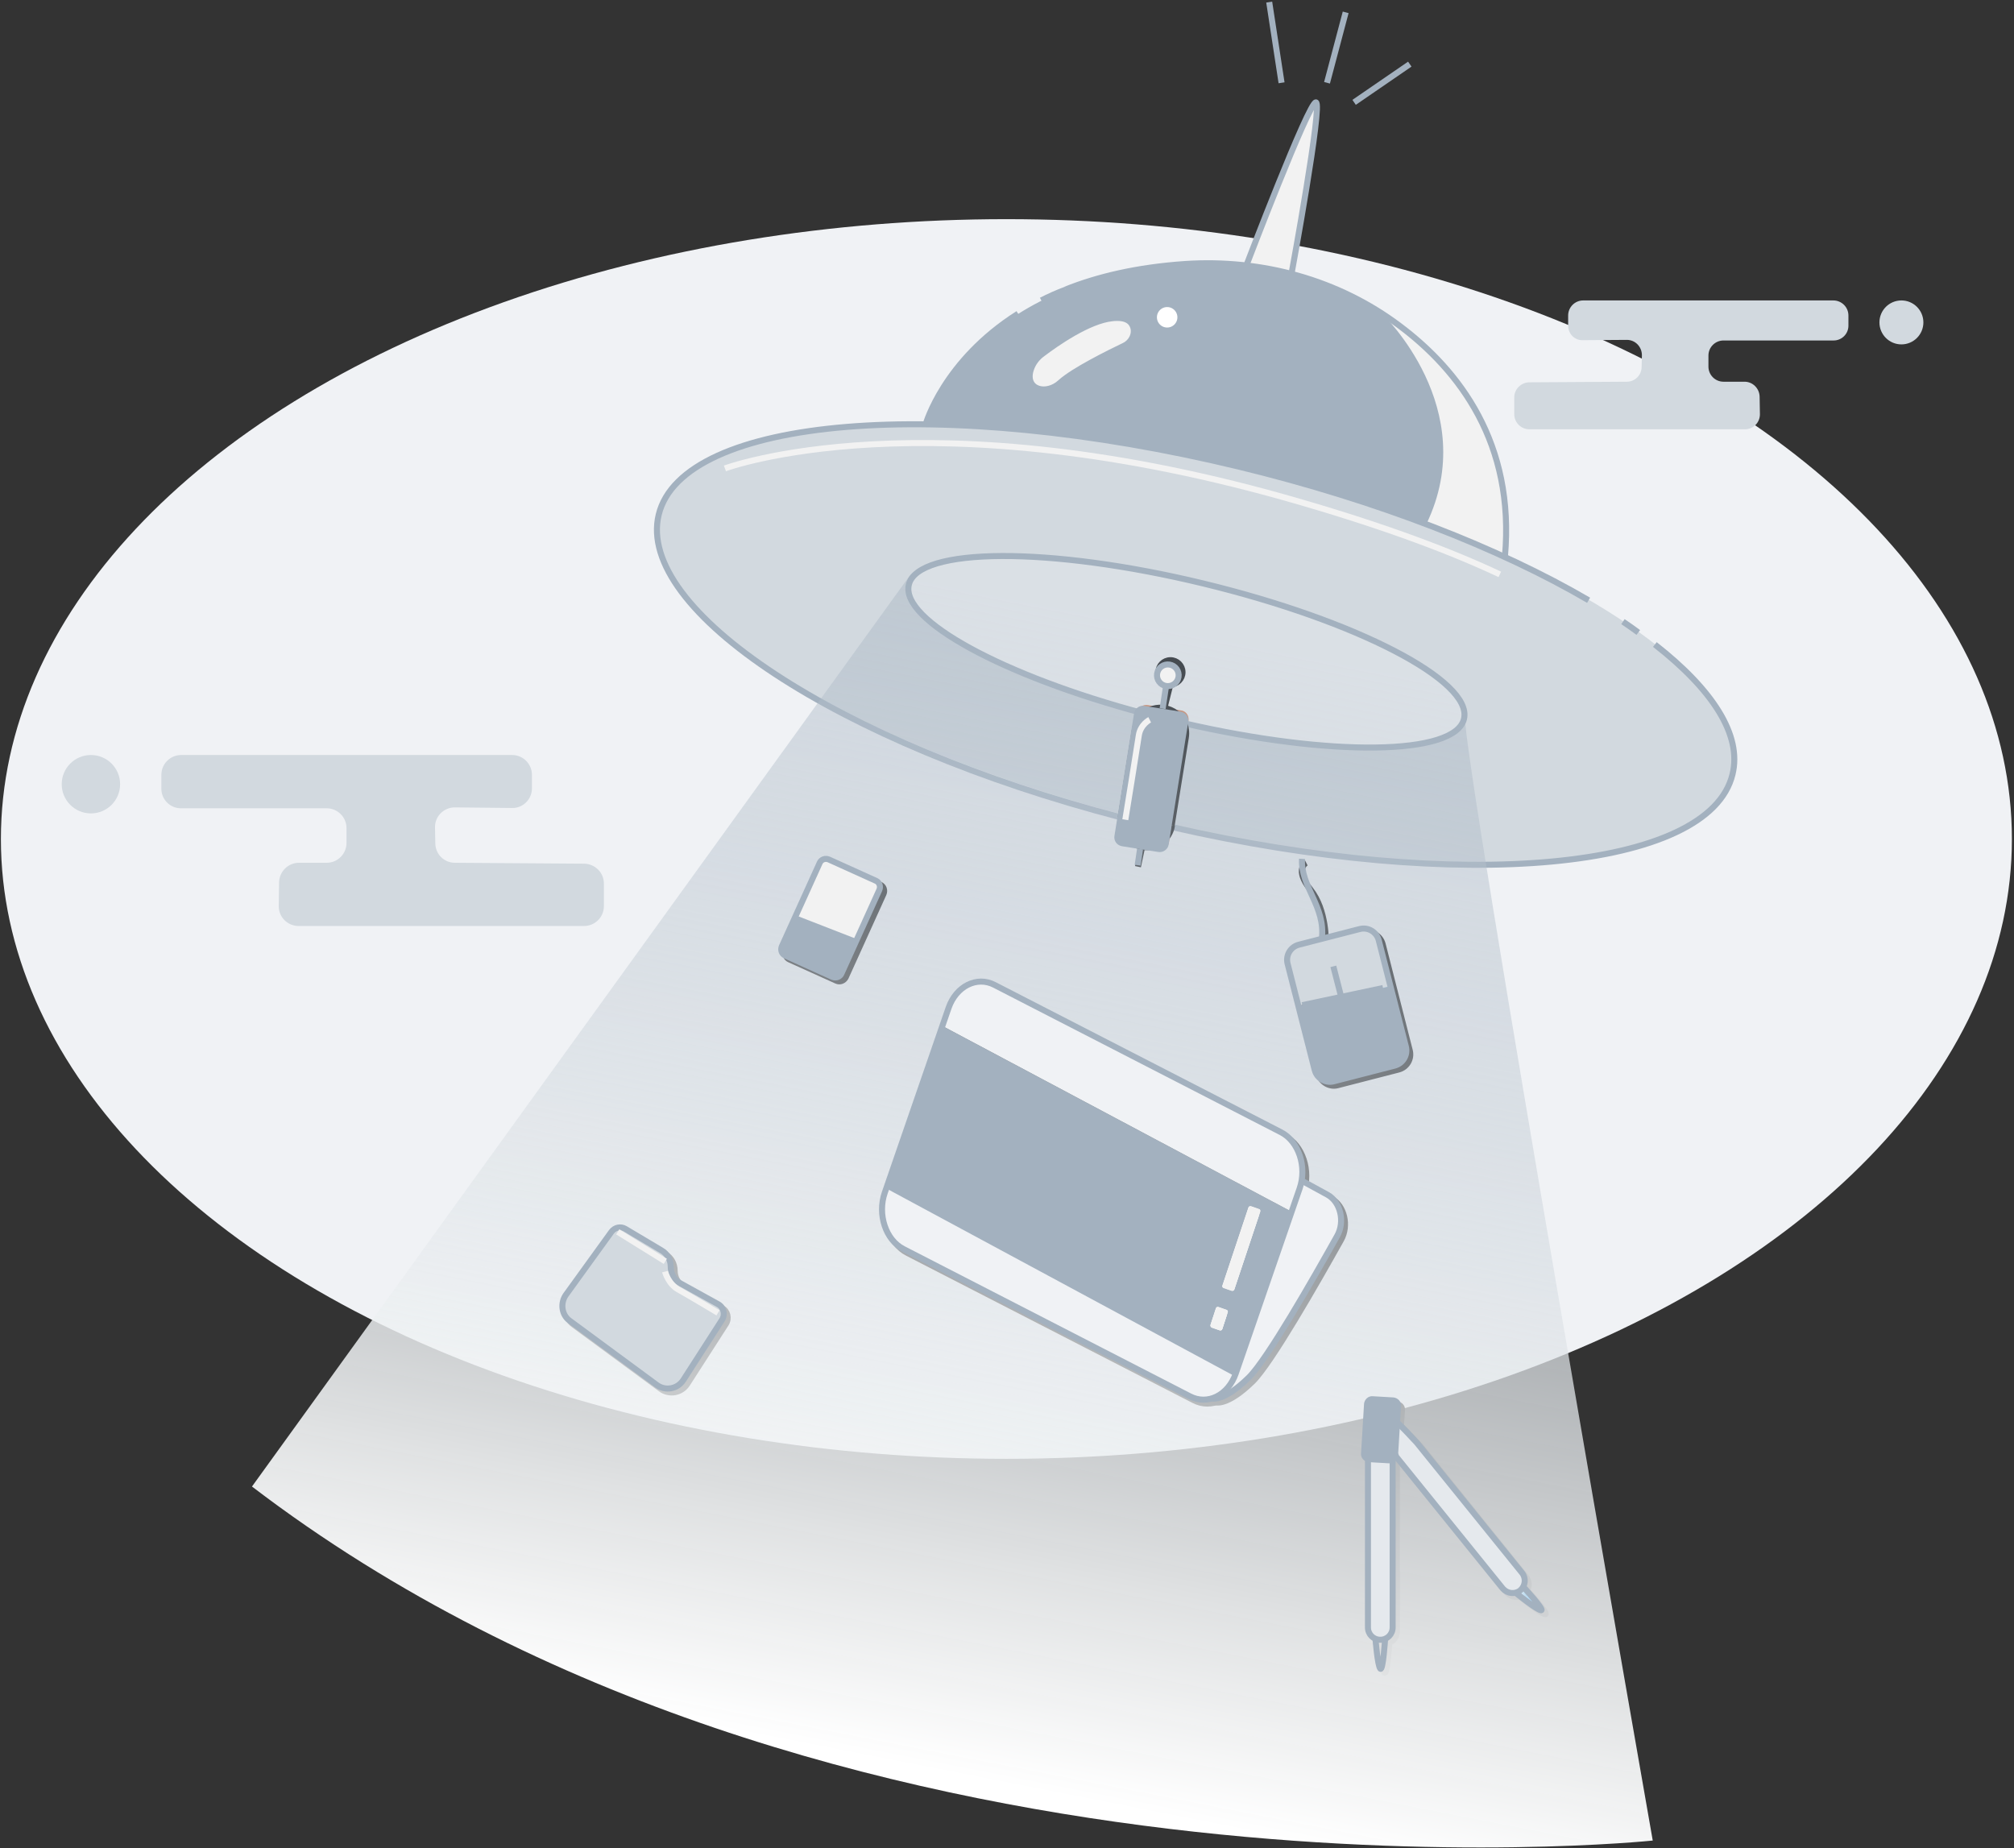<?xml version="1.0" encoding="UTF-8"?>
<svg width="669px" height="614px" viewBox="0 0 669 614" version="1.1" xmlns="http://www.w3.org/2000/svg" xmlns:xlink="http://www.w3.org/1999/xlink">
    <rect x="0" y="0" width="669" height="614" fill="#333333" stroke="none"/>
    <!-- Generator: Sketch 54 (76480) - https://sketchapp.com -->
    <title>未命名</title>
    <desc>Created with Sketch.</desc>
    <defs>
        <linearGradient x1="-0.163%" y1="49.61%" x2="99.691%" y2="49.61%" id="linearGradient-1">
            <stop stop-color="#FFFFFF" offset="0%"></stop>
            <stop stop-color="#309EED" stop-opacity="0.3" offset="97.2%"></stop>
        </linearGradient>
        <linearGradient x1="48.404%" y1="88.813%" x2="63.751%" y2="8.51%" id="linearGradient-2">
            <stop stop-color="#FFFFFF" offset="0%"></stop>
            <stop stop-color="#F6F8F9" stop-opacity="0.893" offset="17.86%"></stop>
            <stop stop-color="#DFE4E8" stop-opacity="0.72" offset="46.63%"></stop>
            <stop stop-color="#B8C3CE" stop-opacity="0.505" offset="82.51%"></stop>
            <stop stop-color="#A3B1BF" stop-opacity="0.4" offset="100%"></stop>
        </linearGradient>
        <linearGradient x1="0.704%" y1="49.619%" x2="100.559%" y2="49.619%" id="linearGradient-3">
            <stop stop-color="#FFFFFF" offset="0%"></stop>
            <stop stop-color="#309EED" stop-opacity="0.3" offset="97.2%"></stop>
        </linearGradient>
    </defs>
    <g id="页面1" stroke="none" stroke-width="1" fill="none" fill-rule="evenodd">
        <g id="404-01">
            <ellipse id="椭圆形" fill="#F0F2F5" fill-rule="nonzero" cx="334.3" cy="278.7" rx="334" ry="205.9"></ellipse>
            <g id="编组" transform="translate(503, 99)" fill="#D2D9DF" fill-rule="nonzero">
                <path d="M17.9,9.2 L17.9,5.8 C17.9,3.1 20.1,0.8 22.9,0.8 L106,0.8 C108.7,0.8 111,3 111,5.8 L111,9.2 C111,11.9 108.8,14.1 106.1,14.1 L69.5,14.1 C66.8,14.1 64.5,16.3 64.5,19.1 L64.5,22.8 C64.5,25.5 66.7,27.8 69.5,27.8 L76.5,27.8 C79.2,27.8 81.4,30 81.5,32.7 L81.6,38.6 C81.6,41.4 79.4,43.6 76.6,43.6 L5,43.6 C2.3,43.6 0,41.4 0,38.6 L0,33 C0,30.3 2.2,28.1 4.9,28 L37.4,27.8 C40.1,27.8 42.3,25.6 42.3,22.9 L42.4,19 C42.4,16.2 40.2,13.9 37.4,13.9 L23,14 C20.1,14.2 17.9,11.9 17.9,9.2 Z" id="路径"></path>
                <circle id="椭圆形" cx="128.6" cy="8.1" r="7.3"></circle>
            </g>
            <g id="XMLID_4_" transform="translate(188, 34)" fill-rule="nonzero">
                <g id="编组">
                    <path d="M319.3,494.4 C320.2,495.4 326.6,502.3 325.3,502.2 C323.9,502.2 317,496.5 317,496.5 L316.9,496.2 C317.4,496.1 317.8,495.8 318.3,495.5 C318.7,495.2 319,494.8 319.3,494.4 Z" id="路径" fill="url(#linearGradient-1)"></path>
                    <path d="M277,74.3 C296.5,89 315.2,113.2 311.9,150.9 C303.7,147.1 295,143.5 285.8,140 L285.8,140 C304.3,101.6 271.1,70.1 271.1,70.1 C273.1,71.4 275.1,72.8 277,74.3 Z" id="路径" fill="#F2F2F2"></path>
                    <path d="M271.1,70.2 C271.1,70.2 304.3,101.7 285.8,140.1 C266.8,132.9 245.8,126.4 223.5,121 C185.8,111.9 149.9,107.3 119.5,107 C119.5,107 133.2,58.6 205.6,53.8 C212.4,53.3 219.2,53.5 226,54.3 C231,54.9 236,55.8 240.9,57.1 C251.5,59.8 261.8,64.1 271.1,70.2 Z M204,71.4 C204,69 202,67 199.6,67 C197.2,67 195.2,69 195.2,71.4 C195.2,73.8 197.2,75.8 199.6,75.8 C202.1,75.8 204,73.8 204,71.4 Z M185.5,80.7 C187.8,79.6 189.2,77 188.4,74.6 C187.8,72.7 186,71.2 181.5,71.7 C173.6,72.5 162.8,80.1 158.3,83.5 C156.5,84.9 155,86.7 154.4,88.8 C152.3,95.5 159.7,97.4 164.4,93 C168.6,89 180.3,83.2 185.5,80.7 Z" id="形状" fill="#A3B1BF"></path>
                    <path d="M276.8,450.2 L277.4,439.8 C277.9,440 283.5,446 283.9,446.4 L318.8,489.7 C319.9,491 320,492.9 319.2,494.3 C319,494.8 318.6,495.1 318.2,495.5 C317.8,495.8 317.3,496.1 316.8,496.2 L315.6,496.4 C314.4,496.4 313.2,495.9 312.4,494.9 L277.4,451.6 C277.2,451.2 276.9,450.7 276.8,450.2 L276.8,450.2 Z" id="路径" fill="#AFD7A3"></path>
                    <path d="M277.7,434.3 L277.4,439.8 L276.8,450.2 L276.8,450.9 C276.8,451.5 276.5,451.9 276,452.2 C275.7,452.4 275.3,452.5 274.9,452.5 L268,452 C267.9,452 267.8,452 267.7,452 C267.7,452 267.7,452 267.7,452 C266.9,451.8 266.3,451.1 266.4,450.2 L267.4,433.7 C267.5,432.8 268.3,432.1 269.2,432.1 L276,432.5 C277.1,432.5 277.8,433.4 277.7,434.3 Z" id="路径" fill="#DE7B4B"></path>
                    <path d="M275.9,452.3 L275.9,507.9 C275.9,509.6 274.9,511 273.4,511.7 C272.9,511.9 272.4,512 271.8,512 C271.2,512 270.7,511.9 270.2,511.7 C269.7,511.5 269.3,511.2 268.9,510.8 C268.2,510.1 267.7,509 267.7,507.9 L267.7,452.3 C267.7,452.2 267.7,452.1 267.7,452 C267.8,452 267.9,452 268,452 L274.8,452.4 C275.2,452.4 275.6,452.3 275.9,452.1 C275.9,452.2 275.9,452.2 275.9,452.3 Z" id="路径" fill="#AFD7A3"></path>
                    <path d="M265,275.9 C267.8,275.2 270.6,276.9 271.4,279.7 L275.3,294.9 L272.8,295.5 L246,301.2 L244.7,301.5 L241.1,287.4 C240.4,284.6 242.1,281.8 244.9,281 L252.5,279 L265,275.9 Z" id="路径" fill="#99CFF4"></path>
                    <path d="M244.6,301.5 L245.9,301.2 L272.7,295.5 L275.2,294.9 L280.3,315 C281,317.8 279.3,320.6 276.5,321.4 L256.3,326.6 C253.5,327.3 250.7,325.6 249.9,322.8 L244.6,301.5 Z" id="路径" fill="#309EED"></path>
                    <path d="M249.1,0 C251.5,0 241,57 241,57 C236.1,55.7 231.1,54.8 226.1,54.2 C226,54.2 246.7,0 249.1,0 Z" id="路径" fill="#F2F2F2"></path>
                    <path d="M238.8,343.4 C244,346.1 246.8,352.9 245.7,359.5 C245.6,360.4 245.3,361.3 245,362.1 L242.3,369.8 L126.3,308.1 L128.4,302.1 C130.9,294.9 137.8,291.4 143.7,294.5 L238.8,343.4 Z" id="路径" fill="#D8D7D7"></path>
                    <path d="M126.3,308.1 L242.3,369.8 L223.8,423.5 L108,361.1 L126.3,308.1 Z M228.9,368.1 C228.5,368 228.2,368.2 228,368.5 L219.4,394.3 C219.3,394.7 219.5,395 219.8,395.2 L222.4,396.1 C222.8,396.2 223.1,396 223.3,395.7 L231.9,369.9 C232,369.5 231.8,369.2 231.5,369 L228.9,368.1 Z M217.2,401.9 L215.4,407.4 C215.3,407.8 215.5,408.2 215.8,408.3 L218.4,409.2 C218.8,409.3 219.1,409.1 219.3,408.8 L221.1,403.3 C221.2,402.9 221,402.5 220.7,402.4 L218.1,401.5 C217.8,401.4 217.4,401.6 217.2,401.9 Z" id="形状" fill="#5C5C5C"></path>
                    <path d="M215.8,431.8 C219.3,430.8 222.4,427.8 223.9,423.5 L242.4,369.8 L245.1,362.1 C245.4,361.2 245.6,360.4 245.8,359.5 L254.4,364.3 C258.7,366.7 260.2,373.1 257.6,377.9 C249.7,392.2 234.4,419 228.2,425.1 C219.8,433.1 216,431.9 215.8,431.8 Z" id="路径" fill="#D8D7D7"></path>
                    <path d="M223.8,423.5 C222.3,427.9 219.2,430.8 215.7,431.8 C215.7,431.8 215.7,431.8 215.7,431.8 C213.4,432.5 210.9,432.3 208.5,431.1 L113.4,382.2 C107.5,379.1 104.7,370.7 107.2,363.5 L108,361.1 L223.8,423.5 Z" id="路径" fill="#D8D7D7"></path>
                    <path d="M228,368.5 C228.1,368.1 228.5,368 228.9,368.1 L231.5,369 C231.9,369.1 232.1,369.5 231.9,369.9 L223.3,395.7 C223.2,396.1 222.8,396.3 222.4,396.1 L219.8,395.2 C219.4,395.1 219.2,394.7 219.4,394.3 L228,368.5 Z" id="路径" fill="#FFFFFF"></path>
                    <path d="M215.4,407.4 L217.2,401.9 C217.3,401.5 217.7,401.3 218.1,401.5 L220.7,402.4 C221.1,402.5 221.3,402.9 221.1,403.3 L219.3,408.8 C219.2,409.2 218.8,409.4 218.4,409.2 L215.8,408.3 C215.5,408.1 215.3,407.8 215.4,407.4 Z" id="路径" fill="#FFFFFF"></path>
                    <path d="M200.8,193.2 C198.6,193.2 196.8,191.4 196.8,189.2 C196.8,187 198.6,185.2 200.8,185.2 C203,185.2 204.8,187 204.8,189.2 C204.8,191.5 203,193.2 200.8,193.2 Z" id="路径" fill="#FED37C"></path>
                    <path d="M199.6,67 C202,67 204,69 204,71.4 C204,73.8 202,75.8 199.6,75.8 C197.2,75.8 195.2,73.8 195.2,71.4 C195.3,69 197.2,67 199.6,67 Z" id="路径" fill="#FFFFFF"></path>
                    <path d="M194.9,239.2 C197,239.7 199.1,240.2 201.2,240.7 L201,242 L200.8,242 L184.2,239.1 L184.1,239.1 L184.5,236.7 C187.9,237.5 191.4,238.4 194.9,239.2 Z" id="路径" fill="#DE7B4B"></path>
                    <path d="M200.8,193.2 C203,193.2 204.8,191.4 204.8,189.2 C204.8,187 203,185.2 200.8,185.2 C198.6,185.2 196.8,187 196.8,189.2 C196.8,191.5 198.6,193.2 200.8,193.2 Z M193.2,200.3 C191.7,200.1 190.3,201 189.9,202.5 C144.4,190.1 111.1,171.9 113.9,160.3 C116.9,147.8 160.7,147.6 211.6,159.9 C262.5,172.2 301.3,192.4 298.3,204.9 C295.4,216.9 254.9,217.6 206.6,206.7 L206.8,205.5 C207,203.9 206,202.4 204.4,202.2 L198.8,201.3 L193.2,200.3 Z" id="形状" fill="#FFFFFF"></path>
                    <path d="M200.6,205.2 C197,204.3 193.4,203.4 189.9,202.4 C190.2,200.9 191.7,200 193.2,200.2 L198.8,201.1 L204.4,202 C205.9,202.2 207,203.7 206.8,205.3 L206.6,206.5 C204.6,206.1 202.6,205.7 200.6,205.2 Z" id="路径" fill="#DE7B4B"></path>
                    <path d="M189.9,202.4 C193.4,203.4 197,204.3 200.6,205.2 C202.6,205.7 204.6,206.1 206.6,206.6 L201.2,240.7 C199.1,240.2 197,239.8 194.9,239.2 C191.4,238.4 187.9,237.5 184.4,236.6 L189.8,202.7 C189.9,202.6 189.9,202.5 189.9,202.4 Z" id="路径" fill="#DE7B4B"></path>
                    <path d="M189.9,202.6 L184.5,236.5 C91.3,212 23.3,168.4 30.9,136.9 C35.8,116.7 70.5,106.3 119.6,106.9 C150,107.2 185.9,111.8 223.6,120.9 C245.8,126.3 266.8,132.8 285.9,140 L285.9,140 C295.1,143.5 303.8,147.1 312,150.9 C362.2,173.9 392.9,201.5 387.7,223.2 C380,255.1 297.2,262.7 201.3,240.6 L206.7,206.5 C255,217.4 295.5,216.7 298.4,204.7 C301.4,192.2 262.6,172 211.7,159.7 C160.8,147.4 117.1,147.6 114,160.1 C111.2,171.7 144.5,189.9 190,202.3 C189.9,202.5 189.9,202.6 189.9,202.6 Z" id="路径" fill="#D2D9DF"></path>
                    <path d="M188.5,74.6 C189.3,77 187.9,79.7 185.6,80.7 C180.4,83.2 168.7,88.9 164.4,92.9 C159.7,97.3 152.3,95.4 154.4,88.7 C155.1,86.6 156.5,84.7 158.3,83.4 C162.8,80 173.7,72.4 181.5,71.6 C186.1,71.2 187.9,72.7 188.5,74.6 Z" id="路径" fill="#F2F2F2"></path>
                    <path d="M200.3,245.8 C200.1,247.4 198.6,248.4 197,248.2 L191.4,247.3 L185.8,246.4 C184.2,246.2 183.2,244.7 183.4,243.1 L184.1,238.9 L184.1,238.9 L184.2,238.9 L200.8,241.8 L201,241.8 L200.3,245.8 Z" id="路径" fill="#DE7B4B"></path>
                    <path d="M104.3,259.9 C105.4,260.4 105.9,261.8 105.4,262.9 L97.5,280.3 L77.3,272.4 L85.7,254 C86.2,252.9 87.5,252.4 88.7,252.9 L104.3,259.9 Z" id="路径" fill="#FFFFFF"></path>
                    <path d="M97.6,280.2 L92.8,290.7 C92.3,291.8 91,292.3 89.8,291.8 L74.1,284.7 C73,284.2 72.5,282.8 73,281.7 L77.3,272.3 L97.6,280.2 Z" id="路径" fill="#AFD7A3"></path>
                    <path d="M51.9,400.5 C53.8,401.6 54.4,404 53.2,405.8 L40.4,425.7 C38.5,428.7 34.4,429.5 31.5,427.3 L2.6,406 C-0.1,404 -0.8,400.1 1.3,397.3 L16.4,376.4 C17.5,374.9 19.5,374.5 21,375.5 L33.1,382.7 C35,383.8 36.2,385.9 36.2,388.1 C36.2,390.4 37.4,392.5 39.4,393.6 L51.9,400.5 Z" id="路径" fill="#FFD68B"></path>
                </g>
            </g>
            <g id="编组" transform="translate(20, 250)" fill="#D2D9DF" fill-rule="nonzero">
                <path d="M156.7,11.9 L156.7,7.4 C156.7,3.8 153.8,0.8 150.1,0.8 L40.2,0.8 C36.6,0.8 33.6,3.7 33.6,7.4 L33.6,12 C33.6,15.6 36.5,18.5 40.1,18.5 L88.5,18.5 C92.1,18.5 95.1,21.4 95.1,25.1 L95.1,30 C95.1,33.6 92.2,36.6 88.5,36.6 L79.3,36.6 C75.7,36.6 72.8,39.5 72.7,43.1 L72.6,50.9 C72.5,54.6 75.5,57.6 79.2,57.6 L174,57.6 C177.6,57.6 180.6,54.7 180.6,51 L180.6,43.5 C180.6,39.9 177.7,37 174.1,36.9 L131.1,36.6 C127.5,36.6 124.6,33.7 124.6,30.1 L124.5,24.9 C124.4,21.2 127.4,18.2 131.1,18.2 L150.1,18.4 C153.7,18.5 156.7,15.5 156.7,11.9 Z" id="路径"></path>
                <circle id="椭圆形" cx="10.2" cy="10.5" r="9.7"></circle>
            </g>
            <path d="M549.7,214.1 C568.9,229.1 578.7,244.2 575.5,257.2 C567.8,289.2 485,296.7 389.1,274.7" id="路径" stroke="#A3B1BF" stroke-width="2"></path>
            <path d="M539.1,206.5 C540.9,207.7 542.6,208.9 544.2,210.1" id="路径" stroke="#A3B1BF" stroke-width="2"></path>
            <path d="M372.3,271.5 C278.5,247.1 211.2,202.6 218.8,171 C226.7,138.3 313,131.2 411.5,155 C457.7,166.2 498.3,182.2 527.7,199.4" id="路径" stroke="#A3B1BF" stroke-width="2"></path>
            <path d="M353.9,96.2 C364.6,91.9 377.7,88.8 393.6,87.7 C419.1,86 444.6,92.9 465,108.3 C484.6,123 503.3,147.2 499.9,184.9" id="路径" stroke="#A3B1BF" stroke-width="2"></path>
            <path d="M345.9,99.8 C348.4,98.5 351.1,97.3 354,96.2" id="路径" stroke="#A3B1BF" stroke-width="2"></path>
            <path d="M307.5,140.9 C307.5,140.9 313.4,119.9 338.2,104.2" id="路径" stroke="#A3B1BF" stroke-width="2"></path>
            <path d="M380,237 C333.4,224.6 299,206 301.9,194.2 C304.9,181.7 348.7,181.5 399.6,193.8 C450.5,206.1 489.3,226.2 486.3,238.8 C483.4,251 442.1,251.5 393.1,240.2" id="路径" stroke="#A3B1BF" stroke-width="2"></path>
            <path d="M414,88.2 C414,88.2 434.7,34 437.1,34 C439.5,34 429,91 429,91" id="路径" stroke="#A3B1BF" stroke-width="2"></path>
            <path d="M425.7,27.5 L421.6,0.7" id="路径" stroke="#A3B1BF" stroke-width="2"></path>
            <path d="M440.8,27.5 L447,4.1" id="路径" stroke="#A3B1BF" stroke-width="2"></path>
            <path d="M449.8,34 L468.3,21.3" id="路径" stroke="#A3B1BF" stroke-width="2"></path>
            <path d="M342.4,122.8 C343.1,120.6 344.5,118.8 346.3,117.5 C350.8,114.1 361.6,106.5 369.5,105.7 C374.1,105.2 375.8,106.8 376.4,108.6 C377.2,111 375.8,113.7 373.5,114.8 C368.3,117.3 356.6,123.1 352.3,127 C347.6,131.4 340.3,129.5 342.4,122.8 Z" id="路径" stroke="#A3B1BF" stroke-width="2"></path>
            <circle id="椭圆形" stroke="#A3B1BF" stroke-width="2" cx="387.7" cy="105.4" r="4.4"></circle>
            <path d="M189.3,431.4 L204.4,410.5 C205.5,409 207.5,408.6 209,409.5 L221.1,416.7 C223,417.8 224.1,419.9 224.1,422.1 L224.1,422.1 C224.1,424.4 225.3,426.5 227.3,427.6 L239.8,434.5 C241.7,435.5 242.3,438 241.1,439.8 L228.3,459.7 C226.4,462.7 222.3,463.5 219.4,461.3 L190.5,440 C187.9,438.1 187.3,434.2 189.3,431.4 Z" id="路径" stroke="#000000" stroke-width="2"></path>
            <path d="M277.9,325.8 L262.2,318.7 C261.1,318.2 260.6,316.9 261.1,315.7 L273.7,287.9 C274.2,286.8 275.5,286.3 276.7,286.8 L292.4,293.9 C293.5,294.4 294,295.7 293.5,296.9 L280.9,324.7 C280.3,325.8 279,326.3 277.9,325.8 Z" id="路径" stroke="#000000" stroke-width="2"></path>
            <g id="编组" transform="translate(294, 327)" stroke="#000000" stroke-width="2">
                <path d="M102.5,138.1 L7.4,89.2 C1.5,86.2 -1.3,77.7 1.2,70.5 L22.4,9.1 C24.9,1.9 31.8,-1.6 37.7,1.5 L132.8,50.4 C138.7,53.4 141.5,61.9 139,69.1 L117.8,130.5 C115.3,137.8 108.4,141.2 102.5,138.1 Z" id="路径"></path>
                <path d="M109.7,138.8 C109.7,138.8 113.5,140.3 122.1,131.9 C128.3,125.8 143.5,99.1 151.5,84.8 C154.1,80.1 152.6,73.6 148.3,71.2 L139.7,66.5" id="路径"></path>
            </g>
            <path d="M462.9,486.4 L456,486 C455.1,485.9 454.3,485.1 454.4,484.2 L455.4,467.7 C455.5,466.8 456.3,466 457.2,466.1 L464.1,466.5 C465,466.6 465.8,467.4 465.7,468.3 L464.7,484.8 C464.7,485.8 463.8,486.5 462.9,486.4 Z" id="路径" stroke="#000000" stroke-width="2"></path>
            <path d="M463.6,484.5 C463.9,485 464,485.6 464,486.2 L464,541.9 C464,544.2 462.2,546 459.9,546 L459.9,546 C457.6,546 455.8,544.2 455.8,541.9 L455.8,486.2 C455.8,485.6 455.9,485.1 456.1,484.6" id="路径" stroke="#000000" stroke-width="2"></path>
            <path d="M465.4,473.8 C465.9,474.1 471.5,480 471.9,480.5 L506.9,523.8 C508.3,525.6 508,528.1 506.3,529.6 L506.3,529.6 C504.5,531 502,530.7 500.5,529 L465.5,485.7 C465.1,485.3 464.9,484.8 464.8,484.3" id="路径" stroke="#000000" stroke-width="2"></path>
            <path d="M458.3,545.7 C458.3,545.7 459,554.6 459.9,555.6 C460.8,556.6 461.5,545.7 461.5,545.7" id="路径" stroke="#000000" stroke-width="2"></path>
            <path d="M505,530.5 C505,530.5 511.9,536.1 513.3,536.2 C514.7,536.3 507.2,528.2 507.2,528.2" id="路径" stroke="#000000" stroke-width="2"></path>
            <path d="M314.3,342.1 L430.3,403.8" id="路径" stroke="#000000" stroke-width="2"></path>
            <path d="M296,395.1 L411.8,457.5" id="路径" stroke="#000000" stroke-width="2"></path>
            <path d="M407.8,429.2 L410.4,430.1 C410.8,430.2 411.2,430 411.3,429.7 L419.9,403.9 C420,403.5 419.8,403.1 419.5,403 L416.9,402.1 C416.5,402 416.1,402.2 416,402.5 L407.4,428.3 C407.3,428.7 407.5,429.1 407.8,429.2 Z" id="路径" stroke="#000000" stroke-width="2"></path>
            <path d="M403.8,442.3 L406.4,443.2 C406.8,443.3 407.2,443.1 407.3,442.8 L409.1,437.3 C409.2,436.9 409,436.5 408.7,436.4 L406.1,435.5 C405.7,435.4 405.3,435.6 405.2,435.9 L403.4,441.4 C403.3,441.7 403.5,442.1 403.8,442.3 Z" id="路径" stroke="#000000" stroke-width="2"></path>
            <path d="M265.3,306.3 L285.6,314.2" id="路径" stroke="#000000" stroke-width="2"></path>
            <path d="M438,356.7 L429,321.4 C428.3,318.6 430,315.8 432.8,315.1 L453,309.9 C455.8,309.2 458.6,310.9 459.3,313.7 L468.3,349 C469,351.8 467.3,354.6 464.5,355.3 L444.3,360.5 C441.6,361.2 438.8,359.5 438,356.7 Z" id="路径" stroke="#000000" stroke-width="2"></path>
            <path d="M433.9,335.2 L460.8,329.5" id="路径" stroke="#000000" stroke-width="2"></path>
            <path d="M444.3,322.3 L446.8,332.4" id="路径" stroke="#000000" stroke-width="2"></path>
            <path d="M433.9,286.6 C433.9,286.6 429.8,288.7 435.3,295.5 C440.8,302.4 440.4,313.1 440.4,313.1" id="路径" stroke="#000000" stroke-width="2"></path>
            <g id="编组" transform="translate(372, 219)" stroke="#000000" stroke-width="2">
                <path d="M0.3,52.5 L5,23.3 C5.3,21.1 6.5,19.3 8.1,18" id="路径"></path>
                <path d="M17.3,55.2 C16.6,59.9 12.1,63.1 7.5,62.3 L7.5,62.3 C2.8,61.6 -0.4,57.1 0.4,52.5" id="路径"></path>
                <path d="M21.2,20.9 C21.9,22.4 22.2,24.2 21.9,26 L17.2,55.2" id="路径"></path>
                <path d="M8,18 C9.8,16.5 12.3,15.8 14.8,16.2 L14.8,16.2 C17.7,16.7 20,18.5 21.2,21" id="路径"></path>
                <path d="M0.2,53.9 L16.8,56.9" id="路径"></path>
                <path d="M7.4,62.3 L6,68.9" id="路径"></path>
                <path d="M14.8,16.2 L16.8,8.2" id="路径"></path>
                <circle id="椭圆形" cx="16.8" cy="4.3" r="4"></circle>
            </g>
            <path d="M206.5,410.5 L222.3,420.3" id="路径" stroke="#FFFFFF" stroke-width="2"></path>
            <path d="M222.2,423.7 C222.2,423.7 223.3,427.9 226.7,429.7 C230.1,431.5 239.8,437.4 239.8,437.4" id="路径" stroke="#FFFFFF" stroke-width="2"></path>
            <path d="M317.9,341.8 L427.3,399.9" id="路径" stroke="#FFFFFF" stroke-width="2"></path>
            <path d="M240.8,155.6 C240.8,155.6 307.9,130.5 432.4,166.9 C461.2,175.3 482.5,183.4 498.2,190.8" id="路径" stroke="#F2F2F2" stroke-width="2"></path>
            <path d="M384.8,237 C384.8,237 380.5,238.1 379.4,243.6 C378.3,249.1 374.6,271.1 374.6,271.1" id="路径" stroke="#FFFFFF" stroke-width="2"></path>
            <path d="M302.2,191.2 C302.2,191.2 321.6,167.9 446.3,207.5 C446.3,207.5 487.3,223.8 486.6,237.9 C485.9,252 549,611.4 549,611.4 C549,611.4 275.5,640.2 83.7,493.8 L302.2,191.2 Z" id="路径" fill="url(#linearGradient-2)" fill-rule="nonzero"></path>
            <g id="XMLID_3_" transform="translate(186, 285)" fill-rule="nonzero">
                <g id="编组">
                    <path d="M319.9,242.1 C320.8,243.1 327.2,250 325.9,249.9 C324.5,249.9 317.6,244.2 317.6,244.2 L317.5,243.9 C318,243.8 318.4,243.5 318.9,243.2 C319.4,242.9 319.7,242.5 319.9,242.1 Z" id="路径" fill="url(#linearGradient-3)"></path>
                    <path d="M277.4,197.9 L278,187.5 C278.5,187.7 284.1,193.7 284.5,194.1 L319.4,237.4 C320.5,238.7 320.6,240.6 319.8,242 C319.6,242.5 319.2,242.8 318.8,243.2 C318.4,243.5 317.9,243.8 317.4,243.9 L316.2,244.1 C315,244.1 313.8,243.6 313,242.6 L278,199.3 C277.9,198.9 277.6,198.4 277.4,197.9 L277.4,197.9 Z" id="路径" fill="#E5E9ED"></path>
                    <path d="M278.1,187.5 L277.5,197.9 L277.5,198.6 C277.5,199.2 277.2,199.6 276.7,199.9 C276.4,200.1 276,200.2 275.6,200.2 L268.8,199.8 C268.7,199.8 268.6,199.8 268.5,199.8 C268.5,199.8 268.5,199.8 268.5,199.8 C267.7,199.6 267.1,198.9 267.2,198 L268.2,181.5 C268.3,180.6 269.1,179.9 270,179.9 L276.8,180.3 C277.7,180.4 278.5,181.2 278.4,182.1 L278.1,187.5 Z" id="路径" fill="#A3B1BF"></path>
                    <path d="M276.6,200 L276.6,255.6 C276.6,257.3 275.6,258.7 274.1,259.4 C273.6,259.6 273.1,259.7 272.5,259.7 C271.9,259.7 271.4,259.6 270.9,259.4 C270.4,259.2 270,258.9 269.6,258.5 C268.9,257.8 268.4,256.7 268.4,255.6 L268.4,200 C268.4,199.9 268.4,199.8 268.4,199.7 C268.5,199.7 268.6,199.7 268.7,199.7 L275.5,200.1 C275.9,200.1 276.3,200 276.6,199.8 C276.6,199.9 276.6,199.9 276.6,200 Z" id="路径" fill="#E5E9ED"></path>
                    <path d="M245.3,49.2 L241.7,35.1 C241,32.3 242.7,29.5 245.5,28.7 L253.1,26.7 L265.6,23.5 C268.4,22.8 271.2,24.5 272,27.3 L275.9,42.5 L273.4,43.1 L246.6,48.8 L245.3,49.2 Z" id="路径" fill="#D2D9DF"></path>
                    <path d="M245.3,49.2 L246.6,48.9 L273.4,43.2 L275.9,42.6 L281,62.7 C281.7,65.5 280,68.3 277.2,69.1 L257,74.3 C254.2,75 251.4,73.3 250.6,70.5 L245.3,49.2 Z" id="路径" fill="#A3B1BF"></path>
                    <path d="M239.5,91.1 C244.7,93.8 247.5,100.6 246.4,107.2 C246.3,108.1 246,109 245.7,109.8 L243,117.5 L127,55.8 L129.1,49.8 C131.6,42.6 138.5,39.1 144.4,42.2 L239.5,91.1 Z" id="路径" fill="#F0F2F5"></path>
                    <path d="M218.8,149.2 C218.4,149.1 218,149.3 217.9,149.6 L216.1,155.1 C216,155.5 216.2,155.9 216.5,156 L219.1,156.9 C219.5,157 219.8,156.8 220,156.5 L221.8,151 C221.9,150.6 221.7,150.2 221.4,150.1 L218.8,149.2 Z M127,55.8 L243,117.5 L224.5,171.2 L108.7,108.8 L127,55.8 Z M223.1,143.7 C223.5,143.8 223.8,143.6 224,143.3 L232.6,117.5 C232.7,117.1 232.5,116.8 232.2,116.6 L229.6,115.7 C229.2,115.6 228.9,115.8 228.7,116.1 L220.1,141.9 C220,142.3 220.2,142.6 220.5,142.8 L223.1,143.7 Z" id="形状" fill="#A3B1BF"></path>
                    <path d="M216.4,179.5 C219.9,178.5 223,175.5 224.5,171.2 L243,117.5 L245.7,109.8 C246,108.9 246.2,108.1 246.4,107.2 L255,112 C259.3,114.4 260.8,120.8 258.2,125.6 C250.3,139.9 235,166.7 228.8,172.8 C220.5,180.8 216.7,179.6 216.4,179.5 Z" id="路径" fill="#F0F2F5"></path>
                    <path d="M224.5,171.2 C223,175.6 219.9,178.5 216.4,179.5 C216.4,179.5 216.4,179.5 216.4,179.5 C214.1,180.2 211.6,180 209.2,178.8 L114.1,129.9 C108.2,126.8 105.4,118.4 107.9,111.2 L108.7,108.8 L224.5,171.2 Z" id="路径" fill="#F0F2F5"></path>
                    <path d="M223.1,143.7 L220.5,142.8 C220.1,142.7 219.9,142.3 220.1,141.9 L228.7,116.1 C228.8,115.7 229.2,115.6 229.6,115.7 L232.2,116.6 C232.6,116.7 232.8,117.1 232.6,117.5 L224,143.3 C223.8,143.7 223.5,143.9 223.1,143.7 Z" id="路径" fill="#FFFFFF"></path>
                    <path d="M216.1,155.1 L217.9,149.6 C218,149.2 218.4,149 218.8,149.2 L221.4,150.1 C221.8,150.2 222,150.6 221.8,151 L220,156.5 C219.9,156.9 219.5,157.1 219.1,156.9 L216.5,156 C216.2,155.8 216,155.5 216.1,155.1 Z" id="路径" fill="#FFFFFF"></path>
                    <path d="M105,7.6 C106.1,8.1 106.6,9.5 106.1,10.6 L98.2,28 L78,20 L86.4,1.6 C86.9,0.5 88.2,0 89.4,0.5 L105,7.6 Z" id="路径" fill="#F2F2F2"></path>
                    <path d="M74.9,32.4 C73.8,31.9 73.3,30.5 73.8,29.4 L78.1,20 L98.3,27.9 L93.5,38.4 C93,39.5 91.7,40 90.5,39.5 L74.9,32.4 Z" id="路径" fill="#A3B1BF"></path>
                    <path d="M52.6,148.2 C54.5,149.3 55.1,151.7 53.9,153.5 L41.1,173.4 C39.2,176.4 35.1,177.2 32.2,175 L3.3,153.7 C0.6,151.7 -0.1,147.8 2,145 L17.1,124.1 C18.2,122.6 20.2,122.2 21.7,123.2 L33.8,130.4 C35.7,131.5 36.9,133.6 36.9,135.8 C36.9,138.1 38.1,140.2 40.1,141.3 L52.6,148.2 Z" id="路径" fill="#D2D9DF"></path>
                </g>
            </g>
            <path d="M188,430.1 L203.1,409.2 C204.2,407.7 206.2,407.3 207.7,408.2 L219.8,415.4 C221.7,416.5 222.8,418.6 222.8,420.8 L222.8,420.8 C222.8,423.1 224,425.2 226,426.3 L238.5,433.2 C240.4,434.2 241,436.7 239.8,438.5 L227,458.4 C225.1,461.4 221,462.2 218.1,460 L189.2,438.7 C186.6,436.8 186,432.9 188,430.1 Z" id="路径" stroke="#A3B1BF" stroke-width="2"></path>
            <path d="M276.5,324.5 L260.8,317.4 C259.7,316.9 259.2,315.6 259.7,314.4 L272.3,286.6 C272.8,285.5 274.1,285 275.3,285.5 L291,292.6 C292.1,293.1 292.6,294.4 292.1,295.6 L279.5,323.4 C279,324.5 277.7,325 276.5,324.5 Z" id="路径" stroke="#A3B1BF" stroke-width="2"></path>
            <g id="编组" transform="translate(292, 326)" stroke="#A3B1BF" stroke-width="2">
                <path d="M103.2,137.8 L8.1,88.9 C2.2,85.9 -0.6,77.4 1.9,70.2 L23.1,8.8 C25.6,1.6 32.5,-1.9 38.4,1.2 L133.5,50.1 C139.4,53.1 142.2,61.6 139.7,68.8 L118.5,130.2 C116,137.5 109.1,140.9 103.2,137.8 Z" id="路径"></path>
                <path d="M110.4,138.5 C110.4,138.5 114.2,140 122.8,131.6 C129,125.5 144.2,98.8 152.2,84.5 C154.8,79.8 153.3,73.3 149,70.9 L140.4,66.2" id="路径"></path>
            </g>
            <path d="M461.6,485.1 L454.7,484.7 C453.8,484.6 453,483.8 453.1,482.9 L454.1,466.4 C454.2,465.5 455,464.7 455.9,464.8 L462.8,465.2 C463.7,465.3 464.5,466.1 464.4,467 L463.4,483.5 C463.3,484.5 462.5,485.2 461.6,485.1 Z" id="路径" stroke="#A3B1BF" stroke-width="2"></path>
            <path d="M462.2,483.2 C462.5,483.7 462.6,484.3 462.6,484.9 L462.6,540.6 C462.6,542.9 460.8,544.7 458.5,544.7 L458.5,544.7 C456.2,544.7 454.4,542.9 454.4,540.6 L454.4,485 C454.4,484.4 454.5,483.9 454.7,483.4" id="路径" stroke="#A3B1BF" stroke-width="2"></path>
            <path d="M464.1,472.5 C464.6,472.8 470.2,478.7 470.6,479.2 L505.6,522.5 C507,524.3 506.7,526.8 505,528.3 L505,528.3 C503.2,529.7 500.7,529.4 499.2,527.7 L464.2,484.4 C463.8,484 463.6,483.5 463.5,483" id="路径" stroke="#A3B1BF" stroke-width="2"></path>
            <path d="M456.9,544.4 C456.9,544.4 457.6,553.3 458.5,554.3 C459.4,555.3 460.1,544.4 460.1,544.4" id="路径" stroke="#A3B1BF" stroke-width="2"></path>
            <path d="M503.6,529.2 C503.6,529.2 510.5,534.8 511.9,534.9 C513.3,535 505.8,526.9 505.8,526.9" id="路径" stroke="#A3B1BF" stroke-width="2"></path>
            <path d="M294.7,393.8 L410.5,456.2" id="路径" stroke="#A3B1BF" stroke-width="2"></path>
            <path d="M406.5,427.9 L409.1,428.8 C409.5,428.9 409.9,428.7 410,428.4 L418.6,402.6 C418.7,402.2 418.5,401.8 418.2,401.7 L415.6,400.8 C415.2,400.7 414.8,400.9 414.7,401.2 L406.1,427 C405.9,427.4 406.1,427.8 406.5,427.9 Z" id="路径" fill="#F2F2F2" fill-rule="nonzero"></path>
            <path d="M402.5,441 L405.1,441.9 C405.5,442 405.9,441.8 406,441.5 L407.8,436 C407.9,435.6 407.7,435.2 407.4,435.1 L404.8,434.2 C404.4,434.1 404,434.3 403.9,434.6 L402.1,440.1 C402,440.4 402.2,440.8 402.5,441 Z" id="路径" fill="#F2F2F2" fill-rule="nonzero"></path>
            <path d="M264,305 L284.3,312.9" id="路径" stroke="#A3B1BF" stroke-width="2"></path>
            <path d="M436.7,355.4 L427.7,320.1 C427,317.3 428.7,314.5 431.5,313.8 L451.7,308.6 C454.5,307.9 457.3,309.6 458,312.4 L467,347.7 C467.7,350.5 466,353.3 463.2,354 L443,359.2 C440.3,359.9 437.4,358.2 436.7,355.4 Z" id="路径" stroke="#A3B1BF" stroke-width="2"></path>
            <path d="M432.6,333.9 L459.4,328.2" id="路径" stroke="#A3B1BF" stroke-width="2"></path>
            <path d="M442.9,321 L445.5,331.1" id="路径" stroke="#A3B1BF" stroke-width="2"></path>
            <path d="M432.5,285.3 C432,294.7 440.3,300.9 439.1,311.8" id="路径" stroke="#A3B1BF" stroke-width="2"></path>
            <path d="M205.2,409.2 L221,419" id="路径" stroke="#F2F2F2" stroke-width="2"></path>
            <path d="M220.9,422.4 C220.9,422.4 222,426.6 225.4,428.4 C228.8,430.3 238.5,436.1 238.5,436.1" id="路径" stroke="#F2F2F2" stroke-width="2"></path>
            <path d="M384.7,283 L372.7,281.1 C371,280.8 369.9,279.3 370.2,277.6 L376.7,237 C377,235.3 378.5,234.2 380.2,234.5 L392.2,236.4 C393.9,236.7 395,238.2 394.7,239.9 L388.2,280.5 C388,282.1 386.4,283.3 384.7,283 Z" id="路径" fill="#A3B1BF" fill-rule="nonzero"></path>
            <path d="M371.1,273.3 L388.8,276.1" id="路径" stroke="#A3B1BF" stroke-width="2"></path>
            <path d="M378.7,282 L377.9,287.4" id="路径" stroke="#A3B1BF" stroke-width="2"></path>
            <path d="M386.2,235.4 L387.4,227.5" id="路径" stroke="#A3B1BF" stroke-width="2"></path>
            <circle id="椭圆形" stroke="#A3B1BF" stroke-width="2" fill="#F2F2F2" fill-rule="nonzero" transform="translate(387.923, 224.318) rotate(-80.979) translate(-387.923, -224.318) " cx="387.923" cy="224.318" r="3.6"></circle>
            <path d="M381.9,239.1 C381.9,239.1 378.9,240.6 378.3,244.2 C375.8,260 375.8,260 373.8,272.3" id="路径" stroke="#F2F2F2" stroke-width="2"></path>
        </g>
    </g>
</svg>